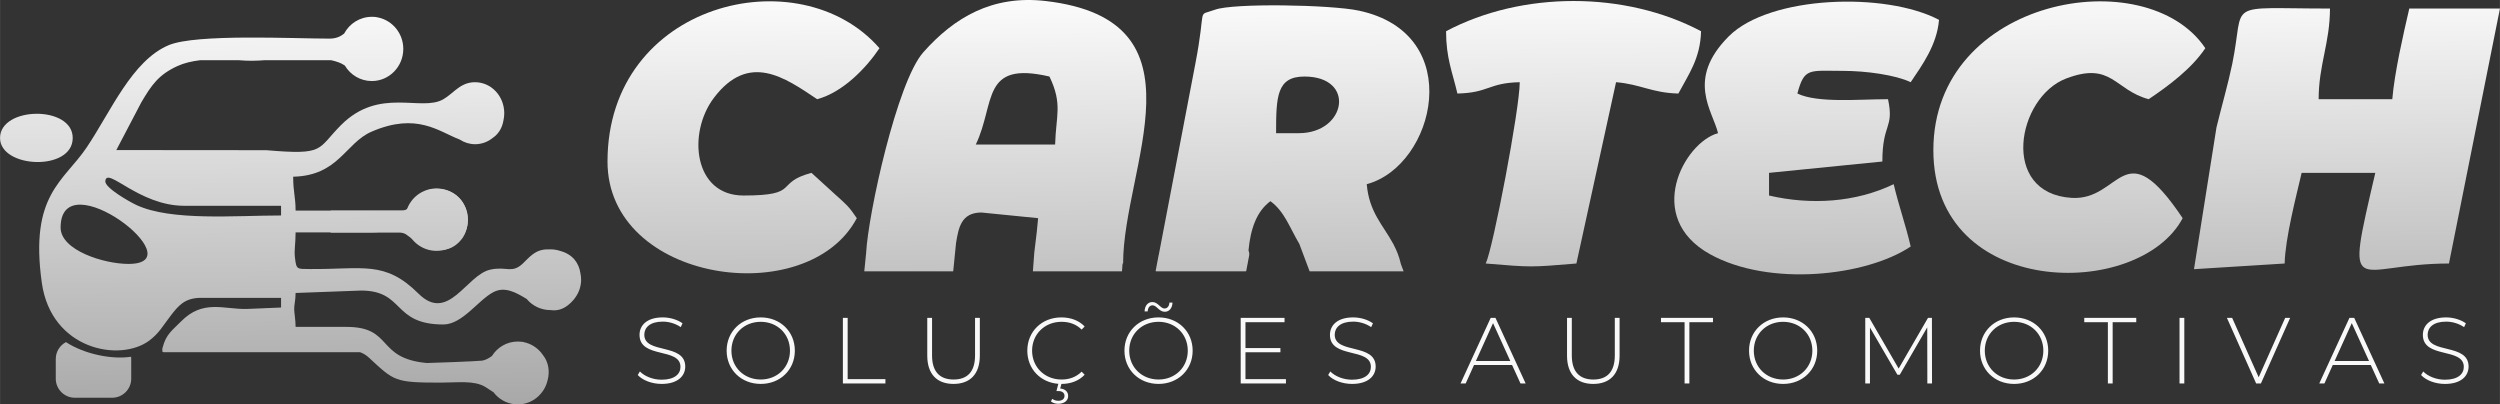 <?xml version="1.0" encoding="UTF-8"?> <svg xmlns="http://www.w3.org/2000/svg" xmlns:xlink="http://www.w3.org/1999/xlink" xmlns:xodm="http://www.corel.com/coreldraw/odm/2003" xml:space="preserve" width="77.145mm" height="12.48mm" version="1.1" style="shape-rendering:geometricPrecision; text-rendering:geometricPrecision; image-rendering:optimizeQuality; fill-rule:evenodd; clip-rule:evenodd" viewBox="0 0 7714.54 1248.05"><rect x="0" y="0" width="7714.54" height="1248.05" fill="#333333" stroke="none"/> <defs> <style type="text/css"> .fil11 {fill:#F9F9F9;fill-rule:nonzero} .fil3 {fill:url(#id0)} .fil2 {fill:url(#id1)} .fil8 {fill:url(#id2)} .fil5 {fill:url(#id3)} .fil6 {fill:url(#id4)} .fil4 {fill:url(#id5)} .fil10 {fill:url(#id6)} .fil1 {fill:url(#id7)} .fil0 {fill:url(#id8)} .fil7 {fill:url(#id9)} .fil9 {fill:url(#id10)} </style> <linearGradient id="id0" gradientUnits="userSpaceOnUse" x1="3851.64" y1="-0.1" x2="3862.88" y2="1304.4"> <stop offset="0" style="stop-opacity:1; stop-color:#FBFBFB"></stop> <stop offset="1" style="stop-opacity:1; stop-color:#A3A3A3"></stop> </linearGradient> <linearGradient id="id1" gradientUnits="userSpaceOnUse" x1="3851.65" y1="-0.1" x2="3862.88" y2="1304.41"> <stop offset="0" style="stop-opacity:1; stop-color:#FAFAFA"></stop> <stop offset="1" style="stop-opacity:1; stop-color:#A3A3A3"></stop> </linearGradient> <linearGradient id="id2" gradientUnits="userSpaceOnUse" xlink:href="#id1" x1="3851.52" y1="-0.11" x2="3862.76" y2="1304.4"> </linearGradient> <linearGradient id="id3" gradientUnits="userSpaceOnUse" xlink:href="#id1" x1="3851.61" y1="-0.1" x2="3862.86" y2="1304.41"> </linearGradient> <linearGradient id="id4" gradientUnits="userSpaceOnUse" xlink:href="#id1" x1="3851.65" y1="-0.1" x2="3862.88" y2="1304.39"> </linearGradient> <linearGradient id="id5" gradientUnits="userSpaceOnUse" x1="3851.65" y1="-0.1" x2="3862.9" y2="1304.37"> <stop offset="0" style="stop-opacity:1; stop-color:#F9F9F9"></stop> <stop offset="1" style="stop-opacity:1; stop-color:#A3A3A3"></stop> </linearGradient> <linearGradient id="id6" gradientUnits="userSpaceOnUse" xlink:href="#id5" x1="3851.61" y1="-0.11" x2="3862.85" y2="1304.4"> </linearGradient> <linearGradient id="id7" gradientUnits="userSpaceOnUse" xlink:href="#id0" x1="3851.64" y1="-0.1" x2="3862.89" y2="1304.4"> </linearGradient> <linearGradient id="id8" gradientUnits="userSpaceOnUse" xlink:href="#id5" x1="3851.64" y1="-0.09" x2="3862.88" y2="1304.39"> </linearGradient> <linearGradient id="id9" gradientUnits="userSpaceOnUse" xlink:href="#id1" x1="3851.65" y1="-0.1" x2="3862.88" y2="1304.39"> </linearGradient> <linearGradient id="id10" gradientUnits="userSpaceOnUse" x1="3851.68" y1="-0.09" x2="3862.92" y2="1304.39"> <stop offset="0" style="stop-opacity:1; stop-color:white"></stop> <stop offset="1" style="stop-opacity:1; stop-color:#A3A3A3"></stop> </linearGradient> </defs> <g id="Camada_x0020_1">  <path class="fil0" d="M1597.59 1054c1.75,0 3.5,0.06 5.22,0.15 6.6,0.03 13.46,1.11 20.65,3.52 21.34,6.19 39.61,19.86 51.96,38.06 17.46,22.03 21.42,50.62 14.48,77.08 -9.66,43.07 -47.32,75.2 -92.31,75.2l-1.77 -0.02c-1.15,0.03 -2.31,0.06 -3.48,0.06 -1.03,0 -2.22,-0.16 -3.54,-0.46 -26.81,-2.53 -50.37,-16.5 -66.01,-37.1 -10.75,-7.08 -20.08,-13.32 -25.73,-16.68 -34.54,-20.49 -84.78,-13.08 -136.47,-13.04 -144.1,0.1 -144.1,-4.88 -222.09,-76.93 -9.3,-8.59 -18.44,-13.88 -27.91,-17.05l-606.3 0c-1.88,0 -3.42,-1.54 -3.42,-3.42l0 -6.86c0,-1.57 0.35,-3.06 0.99,-4.39 10.5,-40.84 29.65,-52.69 56.82,-80.25 67.8,-68.8 131.82,-36.77 202.93,-38.44l105.58 -4.41 0 -29.9 -246.7 0c-50.85,0 -70.15,24.3 -94.14,55.37 -23.21,30.06 -35.17,53.6 -65.63,76.4 -90.51,67.77 -302.82,28.72 -331.84,-178.43 -38.12,-271.97 67.37,-311.76 138.92,-418.18 74.21,-110.37 139.45,-267.54 253.1,-315.05 84.6,-35.34 385.59,-20.01 495.81,-20.01 20.45,0 33.93,-6.53 45.08,-15.52 16.48,-30.84 48.55,-51.77 85.42,-51.77l2.08 0.03 1.98 -0.03c5.45,0 11.12,0.81 16.84,2.31 43.63,9.75 76.29,49.37 76.29,96.79 0,54.73 -43.52,99.1 -97.19,99.1 -35.17,0 -65.97,-19.04 -83.03,-47.56l-2.2 -1.55c-9.6,-6.6 -23.61,-11.55 -40.06,-15.18l-206.07 0c-24.6,1.98 -51.27,2.34 -75.38,0.24l-2.77 -0.24 -120.29 0c-25.11,3 -49.05,8.52 -69.47,17.82 -58.65,26.73 -80.5,58.82 -112.01,112.25l-77.09 147.19 463.12 0.41c182.03,15.74 155.41,-2.27 230.03,-77.26 118.63,-119.22 247.99,-40.05 316.18,-80.04 16.64,-9.76 30.06,-23.4 45.31,-34.34 6.09,-4.69 12.76,-8.58 19.87,-11.55 9.3,-4.03 19.69,-6.54 31.91,-6.54l0.26 0.01 0.57 -0.01c49.65,0 89.9,42.82 89.9,95.64 0,7.95 -0.92,15.67 -2.64,23.06 -3.66,21.23 -14.32,40.57 -33.01,53.19 -15.08,12.17 -33.87,19.38 -54.25,19.38 -17.23,0 -33.33,-5.15 -47.01,-14.1 -65.17,-24.92 -132.43,-85.05 -272.35,-24.72 -81.18,35 -101.68,135.97 -242.16,139.11 0,47.9 7.47,61.74 7.47,104.65l328.94 0c33.52,0 42.37,-67.28 104.66,-67.28 96.76,0 120.64,106.13 76.25,158.48 -64.64,76.25 -163.39,-15.85 -170.83,-19.14 -45.51,-20.07 -55.27,-4.77 -107.27,-4.77l-231.75 0c0,37.58 -4.78,52.82 -2.07,76.76 4.37,38.59 6.03,35.87 46.07,36.23 163.75,1.43 231.32,-27.47 335.27,75.89 92.2,91.68 147.91,-57.79 221.5,-74.05 50.75,-11.2 66.15,13.38 100.59,-19.02 20.02,-18.83 37.73,-43.49 76.12,-43.49 1.18,0 2.33,0.03 3.48,0.05 1.8,-0.1 3.62,-0.16 5.45,-0.16 10.48,0 20.56,1.69 29.99,4.81 40.3,10.83 58.25,39.01 62.56,68.98 1.4,6.43 2.15,13.1 2.15,19.94 0,20.15 -6.42,38.8 -17.35,54.08 -1.79,2.79 -3.68,5.37 -5.67,7.68 -24.47,28.43 -48.17,35.5 -71.47,31.96l-0.21 0.01c-29.5,0 -55.84,-13.34 -73.21,-34.26 -33.82,-20.56 -67.62,-39.27 -102.56,-21.27 -46.5,23.95 -95.87,99.93 -154.61,99.93 -158.65,0 -118.58,-104.66 -254.18,-104.66l-201.85 7.47c0,23.67 -4.75,35.7 -4.34,51.38 0.26,10.24 4.34,32.4 4.34,53.29l156.99 0c145.17,0 90.23,97.07 247.99,111.44 4.02,0.37 157.03,-5.44 170.19,-7.25 10.22,-1.41 20.27,-7.02 30.56,-14.24 16.83,-26.93 46.3,-44.78 79.82,-44.78zm-1410.69 -351.67c0,-209.2 419.28,112.12 209.32,112.12 -75.48,0 -209.32,-41.94 -209.32,-112.12zm1166.22 -44.86c26.58,0 22.43,14.56 22.43,44.86 -29.52,0 -30.34,-2.36 -52.34,-7.48 1.86,-22.3 5.38,-37.38 29.91,-37.38zm-784.96 -22.43l299.03 0 0 29.9c-141.83,0 -338.61,17.87 -446.27,-32.17 -21.56,-10.04 -97.5,-53.18 -96.08,-73.38 3.34,-48.1 103.28,75.65 243.32,75.65z"></path> <g id="_1339988201824"> <path class="fil1" d="M3255.89 445.99l-244.8 0c61.27,-127.71 15.53,-259.16 227.31,-209.81 41.14,85.71 19.94,120.08 17.49,209.81zm208.15 367.2l-1.78 24.16 -274.96 0 2.84 -38.52c0.61,-23.05 8,-61.94 13.3,-125.55l-174.86 -17.47c-63.2,0 -70.82,48.33 -78.45,94.16l-8.73 87.38 -274.41 0 5.75 -57.47c6.21,-118.64 95.06,-526.73 176.27,-618.37 95.06,-107.3 212.96,-177.43 377.37,-158.39 509.33,59 239.31,513.28 239.31,810.06l-1.65 0.01z"></path> <path class="fil2" d="M6770.35 830.65l279.77 -17.47c1.71,-77.53 35.75,-208.13 52.45,-279.77l227.29 0c-95.28,409.07 -67.34,279.77 227.32,279.77l157.36 -786.83 -279.77 0c-17.96,77.14 -45.53,196.77 -52.45,279.77l-227.29 0c0,-105.76 34.96,-174.01 34.96,-279.77 -332.18,0 -260.81,-27.22 -301.51,170.58 -12.12,59.01 -33.11,132.09 -48.7,196.09l-69.43 437.63z"></path> <path class="fil3" d="M4007.73 411.01l-69.95 0c0,-112.8 1.92,-174.83 87.44,-174.83 159.64,0 129.53,174.83 -17.49,174.83zm291.1 340.79l0.38 0 0.9 2.4c9.21,17.44 17.12,36.52 22.35,58.98l-0.23 0 9.07 24.17 -290.05 0 -31.69 -84.51c-29.8,-50.28 -45.7,-100.1 -89.25,-132.01 -42.56,31.18 -61.56,85.61 -67.73,152.3 2.3,4.59 3.1,10.15 1.97,16.13l-4.13 21.8 -0.06 2.12 -0.36 0.08 -4.28 22.61c-0.15,0.82 -0.95,1.48 -1.77,1.48l-276.58 0c-0.82,0 -1.37,-0.66 -1.21,-1.48l8.82 -46.61c0.22,-1.13 0.49,-2.26 0.84,-3.36l112.78 -589.11c35.51,-183.3 2.09,-145.1 60.69,-166.82 55.89,-20.74 356.44,-15.8 444.23,2.93 334.13,71.3 234.58,479.26 24.03,535.47 7.21,86.49 50.76,126.71 81.28,183.43z"></path> <path class="fil4" d="M5301.61 411.01c-104.06,27.79 -230.92,259.71 -24.12,373.83 181.96,100.41 480.27,68.52 618.62,-24.12 -15.99,-68.58 -37.44,-127.89 -52.46,-192.35 -118.21,56.73 -256.26,64.89 -384.67,34.99l0 -69.95 349.71 -34.96c0,-120.03 36.88,-100.7 17.47,-192.33 -90.6,0 -217.07,12.58 -279.74,-17.49 21.47,-80.5 36.32,-69.95 139.87,-69.95 72.3,0 163.21,12.62 209.82,34.98 34.45,-51.44 80.93,-114.24 87.42,-192.34 -163.94,-86.74 -522.2,-75.8 -648.71,50.69 -133.45,133.45 -49.13,230.62 -33.21,299z"></path> <path class="fil5" d="M5966.06 463.46c0,459.54 634.95,463.77 769.33,209.82 -183.76,-274.39 -188.96,-53.05 -342.65,-62.63 -222.56,-13.9 -168.71,-310.48 -17.04,-368.3 141.01,-53.78 149.21,35.58 254.78,63.77 62.72,-42.01 133.04,-94.96 174.83,-157.37 -182.16,-272.06 -839.25,-156.25 -839.25,314.71z"></path> <path class="fil6" d="M1874.57 498.45c0,373.95 617.58,461.64 769.33,174.83 -24.68,-36.84 -32.48,-42.27 -66.7,-73.17l-73.17 -66.7c-116.31,31.06 -31.16,69.95 -209.82,69.95 -154.12,0 -173.39,-192.87 -91.42,-301.25 107.84,-142.56 219.34,-62.55 318.73,4.01 79.53,-21.25 151.44,-96.32 192.33,-157.37 -246.52,-283.6 -839.28,-141.62 -839.28,349.7z"></path> <path class="fil7" d="M4689.65 253.66zm0 0zm0 0c0,81.78 -82.34,512.47 -104.91,559.52 142.16,11.83 137.58,11.83 279.76,0l122.38 -559.52c75.44,6.26 111.19,33.15 192.35,34.97 30.96,-58.53 68.05,-108.05 69.93,-192.33 -234.36,-124.01 -551.58,-124.47 -786.83,0 0,82.96 19.6,126.28 34.99,192.33 97.51,-2.17 94.81,-32.8 192.33,-34.97z"></path> </g> <path class="fil8" d="M-0 425.72c0,94.15 224.28,103.83 224.28,0 0,-101.29 -224.28,-97.66 -224.28,0z"></path> <path class="fil9" d="M404.41 1100.91c0.25,2.23 0.39,4.48 0.39,6.77l0 61.01c0,32.26 -26.39,58.66 -58.66,58.66l-115.53 0c-32.27,0 -58.66,-26.4 -58.66,-58.66l0 -61.01c0,-22.47 12.8,-42.09 31.47,-51.93 26.75,17.51 62.5,32.19 102.51,40.54 36.26,7.57 70.41,8.77 98.48,4.62z"></path> <path class="fil10" d="M1020.07 649.99l234.4 0c12.02,-39.59 48.97,-68.42 92.7,-68.42 53.47,0 96.82,43.11 96.82,96.3 0,53.18 -43.35,96.29 -96.82,96.29 -39.19,0 -72.94,-23.16 -88.17,-56.46l0 0.01 -238.93 0 0 -67.72z"></path> <path class="fil11" d="M2041.64 1184.74c50.01,0 72.85,-24.87 72.85,-53.49 0,-73.43 -126.34,-37.58 -126.34,-98.3 0,-22.26 17.64,-40.47 56.96,-40.47 18.21,0 38.74,5.49 55.51,17.05l5.49 -11.85c-15.61,-11.27 -38.74,-18.21 -61,-18.21 -49.73,0 -71.7,25.15 -71.7,53.77 0,74.59 126.34,38.16 126.34,98.88 0,21.97 -17.93,39.61 -58.4,39.61 -27.18,0 -52.91,-10.99 -66.79,-25.45l-6.65 10.99c14.75,16.19 43.66,27.47 73.73,27.47zm305.82 0c60.13,0 105.23,-43.66 105.23,-102.64 0,-58.98 -45.1,-102.63 -105.23,-102.63 -60.43,0 -105.24,43.94 -105.24,102.63 0,58.69 44.81,102.64 105.24,102.64zm0 -13.59c-51.75,0 -90.49,-37.88 -90.49,-89.05 0,-51.17 38.74,-89.04 90.49,-89.04 51.46,0 90.2,37.87 90.2,89.04 0,51.17 -38.74,89.05 -90.2,89.05zm253.48 12.14l131.26 0 0 -13.3 -116.51 0 0 -189.08 -14.75 0 0 202.38zm341.38 1.45c50.3,0 81.24,-29.49 81.24,-87.32l0 -116.51 -14.75 0 0 115.94c0,50.59 -23.99,74.3 -66.2,74.3 -42.21,0 -66.5,-23.71 -66.5,-74.3l0 -115.94 -14.74 0 0 116.51c0,57.83 30.64,87.32 80.95,87.32zm333.28 -13.59c-51.75,0 -90.78,-38.17 -90.78,-89.05 0,-50.88 39.03,-89.04 90.78,-89.04 23.7,0 44.81,6.93 62.15,23.99l9.26 -9.54c-17.64,-18.79 -43.37,-28.04 -71.99,-28.04 -60.14,0 -104.95,43.65 -104.95,102.63 0,56.09 40.19,98.01 95.7,102.35l-5.79 22.26 5.79 0c12.43,0 19.08,6.07 19.08,14.74 0,9.83 -7.52,15.33 -19.08,15.33 -6.94,0 -13.59,-2.03 -18.8,-6.08l-4.04 8.1c6.65,5.2 14.16,7.23 22.84,7.23 17.63,0 30.35,-9.25 30.35,-24 0,-13.01 -9.25,-21.97 -24.57,-23.13l3.76 -14.16c28.62,0 54.06,-9.55 71.7,-28.34l-9.26 -9.54c-17.34,17.06 -38.45,24.29 -62.15,24.29zm318.54 -209.03c14.16,0 23.42,-11.56 23.99,-28.33l-9.54 0c-0.57,10.98 -6.36,18.21 -15.32,18.21 -12.14,0 -19.95,-19.95 -37.29,-19.95 -14.17,0 -23.42,11.57 -24,28.91l9.54 0c0.58,-11.56 6.36,-18.79 15.32,-18.79 12.15,0 19.95,19.95 37.3,19.95zm-19.08 222.62c60.13,0 105.23,-43.66 105.23,-102.64 0,-58.98 -45.1,-102.63 -105.23,-102.63 -60.43,0 -105.24,43.94 -105.24,102.63 0,58.69 44.81,102.64 105.24,102.64zm0 -13.59c-51.75,0 -90.49,-37.88 -90.49,-89.05 0,-51.17 38.74,-89.04 90.49,-89.04 51.46,0 90.2,37.87 90.2,89.04 0,51.17 -38.74,89.05 -90.2,89.05zm268.23 -1.16l0 -82.97 107.83 0 0 -13.01 -107.83 0 0 -79.8 120.55 0 0 -13.3 -135.3 0 0 202.38 139.64 0 0 -13.3 -124.89 0zm328.94 14.75c50.01,0 72.85,-24.87 72.85,-53.49 0,-73.43 -126.34,-37.58 -126.34,-98.3 0,-22.26 17.64,-40.47 56.96,-40.47 18.21,0 38.74,5.49 55.51,17.05l5.49 -11.85c-15.61,-11.27 -38.74,-18.21 -61,-18.21 -49.73,0 -71.7,25.15 -71.7,53.77 0,74.59 126.34,38.16 126.34,98.88 0,21.97 -17.93,39.61 -58.4,39.61 -27.18,0 -52.91,-10.99 -66.79,-25.45l-6.65 10.99c14.75,16.19 43.66,27.47 73.73,27.47zm519.76 -1.45l15.9 0 -93.1 -202.38 -14.74 0 -93.09 202.38 15.9 0 25.73 -56.95 117.38 0 26.02 56.95zm-137.62 -69.39l52.91 -116.8 53.19 116.8 -106.1 0zm362.2 70.84c50.3,0 81.24,-29.49 81.24,-87.32l0 -116.51 -14.75 0 0 115.94c0,50.59 -23.99,74.3 -66.2,74.3 -42.21,0 -66.5,-23.71 -66.5,-74.3l0 -115.94 -14.74 0 0 116.51c0,57.83 30.64,87.32 80.95,87.32zm281.82 -1.45l14.75 0 0 -189.08 72.85 0 0 -13.3 -160.45 0 0 13.3 72.85 0 0 189.08zm304.09 1.45c60.13,0 105.23,-43.66 105.23,-102.64 0,-58.98 -45.1,-102.63 -105.23,-102.63 -60.43,0 -105.24,43.94 -105.24,102.63 0,58.69 44.81,102.64 105.24,102.64zm0 -13.59c-51.75,0 -90.49,-37.88 -90.49,-89.05 0,-51.17 38.74,-89.04 90.49,-89.04 51.46,0 90.2,37.87 90.2,89.04 0,51.17 -38.74,89.05 -90.2,89.05zm459.47 12.14l-0.29 -202.38 -12.14 0 -90.54 156.41 -90.59 -156.41 -12.43 0 0 202.38 14.46 0 0 -172.6 84.75 145.71 7.28 0 84.76 -146.29 0.29 173.18 14.45 0zm253.35 1.45c60.13,0 105.23,-43.66 105.23,-102.64 0,-58.98 -45.1,-102.63 -105.23,-102.63 -60.43,0 -105.24,43.94 -105.24,102.63 0,58.69 44.81,102.64 105.24,102.64zm0 -13.59c-51.75,0 -90.49,-37.88 -90.49,-89.05 0,-51.17 38.74,-89.04 90.49,-89.04 51.46,0 90.2,37.87 90.2,89.04 0,51.17 -38.74,89.05 -90.2,89.05zm289.33 12.14l14.75 0 0 -189.08 72.85 0 0 -13.3 -160.45 0 0 13.3 72.85 0 0 189.08zm221.11 0l14.75 0 0 -202.38 -14.75 0 0 202.38zm326.06 -202.38l-81.82 183.3 -81.82 -183.3 -16.19 0 90.21 202.38 14.74 0 90.2 -202.38 -15.32 0zm290.21 202.38l15.9 0 -93.1 -202.38 -14.74 0 -93.09 202.38 15.9 0 25.73 -56.95 117.38 0 26.02 56.95zm-137.62 -69.39l52.91 -116.8 53.19 116.8 -106.1 0zm340.51 70.84c50.01,0 72.85,-24.87 72.85,-53.49 0,-73.43 -126.34,-37.58 -126.34,-98.3 0,-22.26 17.64,-40.47 56.96,-40.47 18.21,0 38.74,5.49 55.51,17.05l5.49 -11.85c-15.61,-11.27 -38.74,-18.21 -61,-18.21 -49.73,0 -71.7,25.15 -71.7,53.77 0,74.59 126.34,38.16 126.34,98.88 0,21.97 -17.93,39.61 -58.4,39.61 -27.18,0 -52.91,-10.99 -66.79,-25.45l-6.65 10.99c14.75,16.19 43.66,27.47 73.73,27.47z"></path> </g> </svg> 